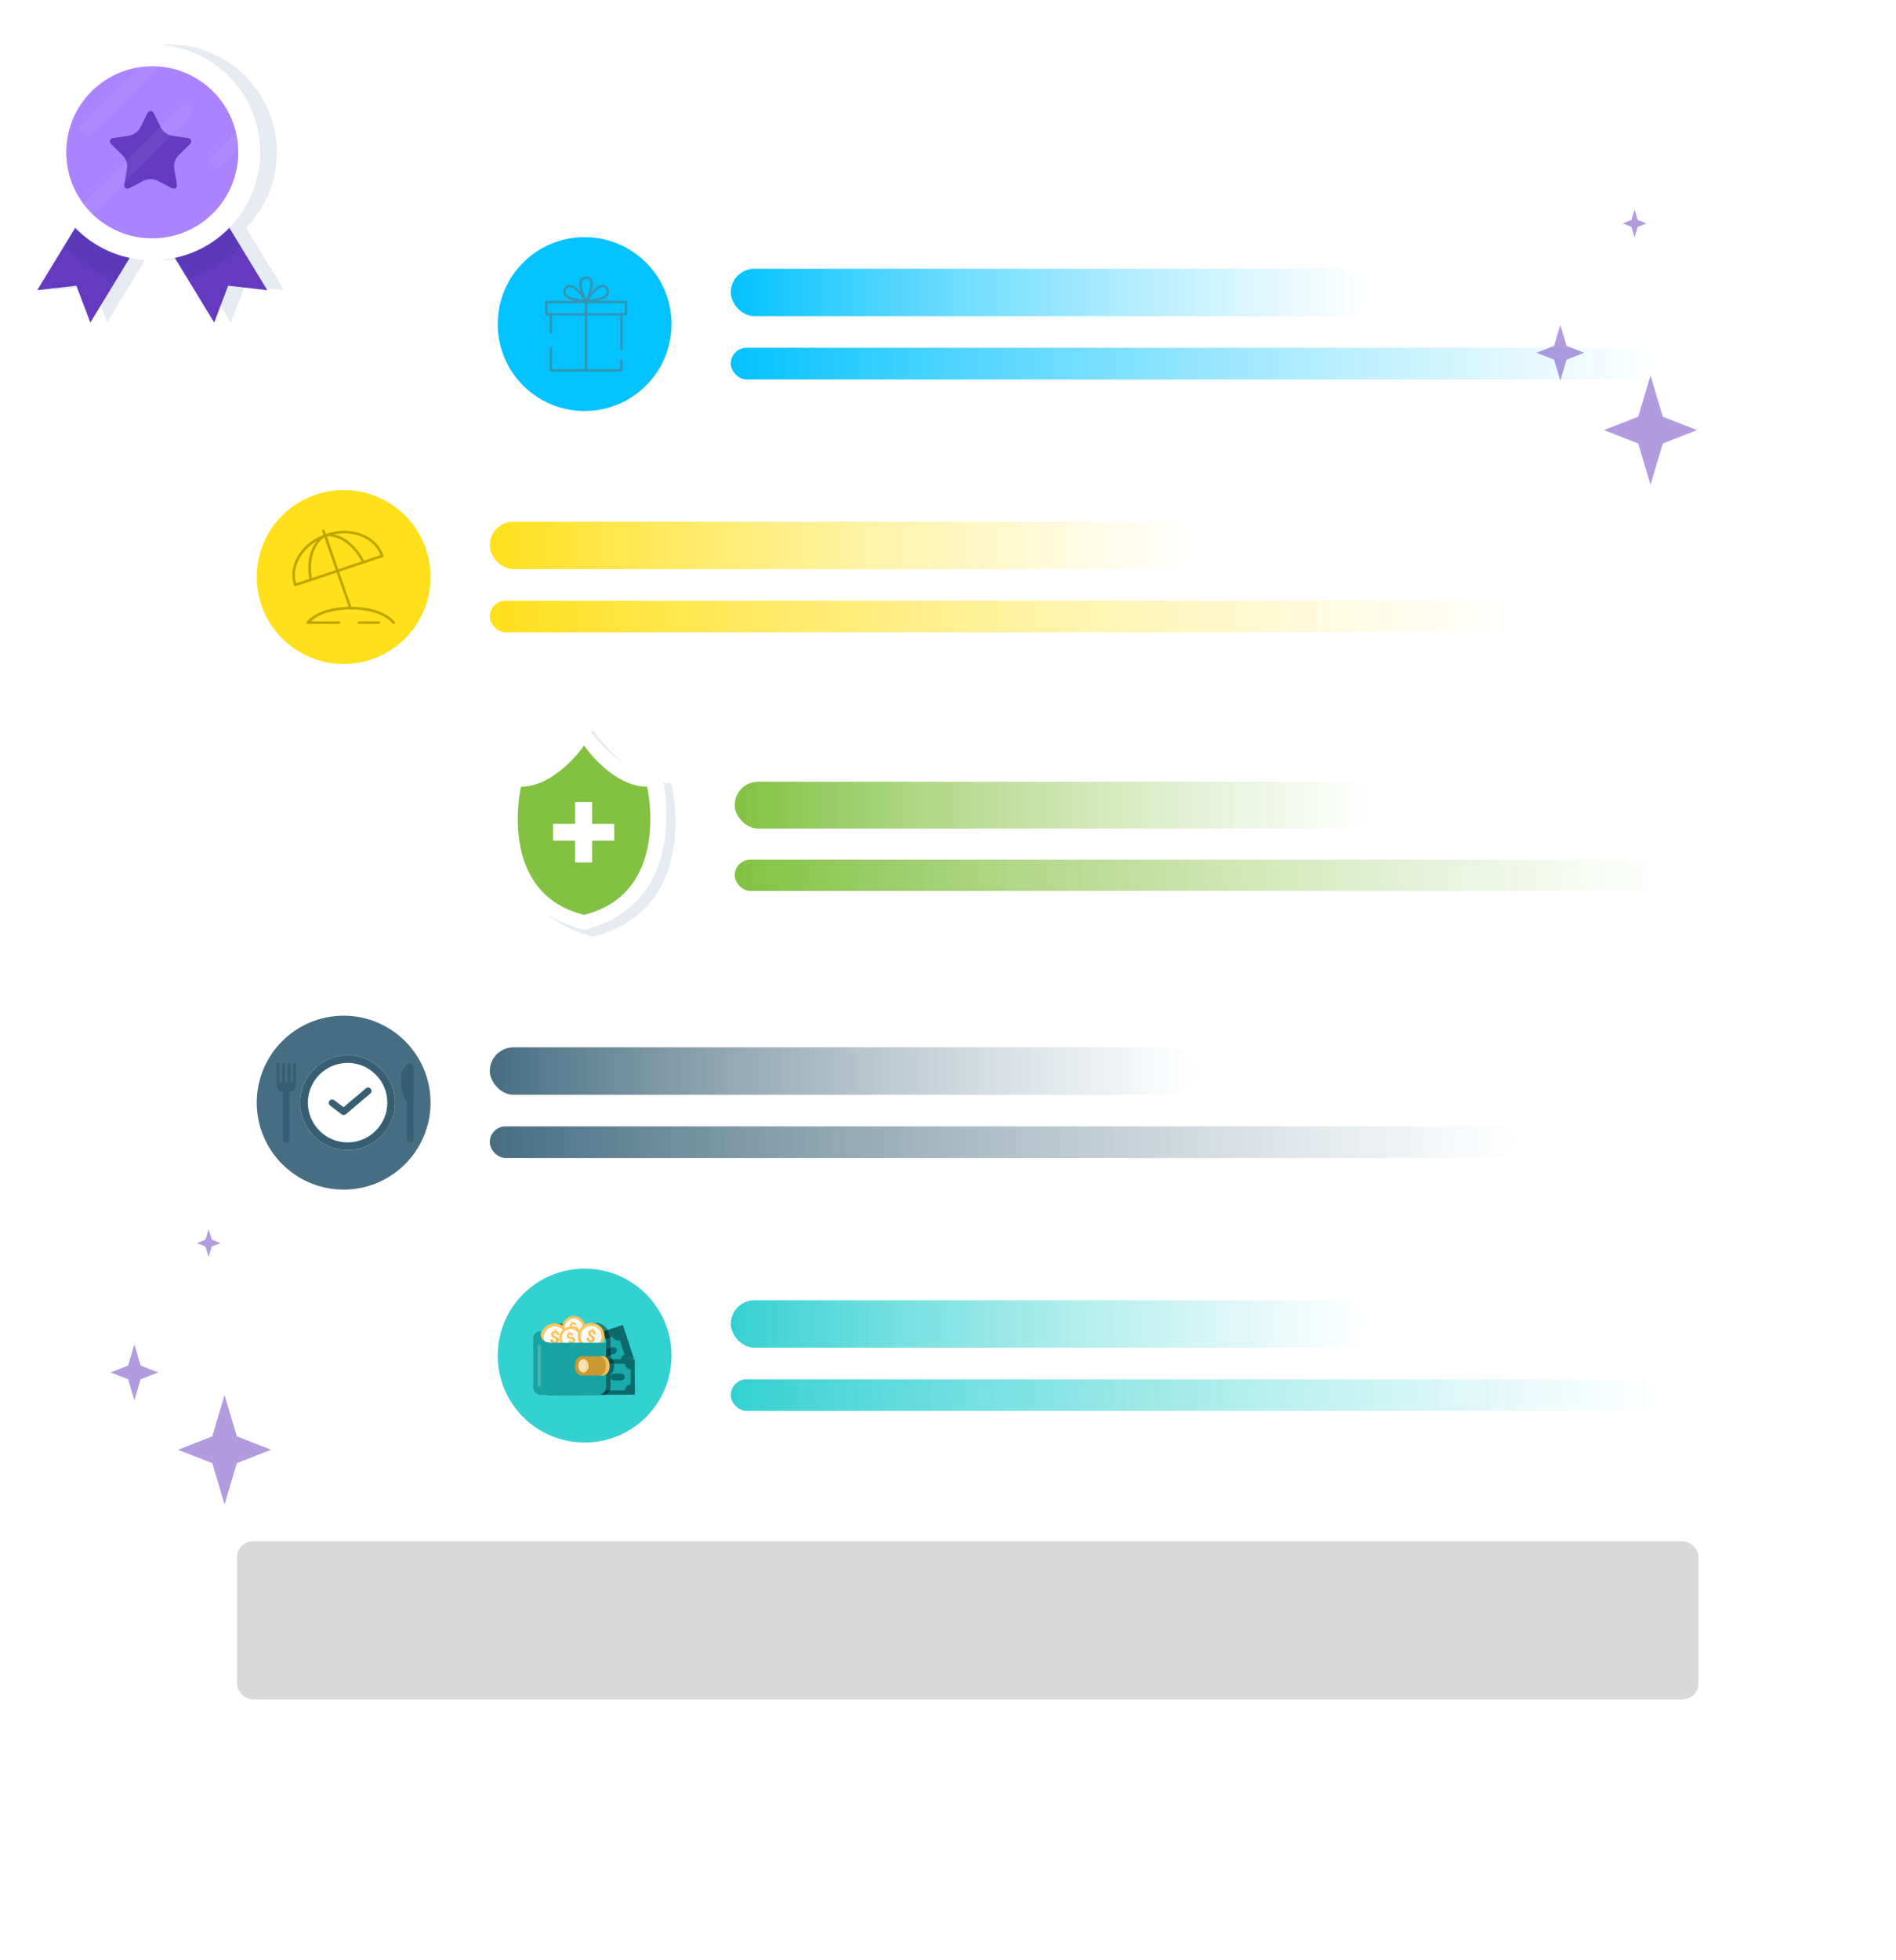 <svg width="480" height="496" viewBox="0 0 480 496" fill="none" xmlns="http://www.w3.org/2000/svg">
<g filter="url(#filter0_d_218_983)">
<rect x="40" y="40" width="410" height="410" rx="10" fill="white"/>
</g>
<path opacity="0.1" d="M62.287 57.643C67.11 52.718 70.087 45.978 70.087 38.54C70.087 23.456 57.859 11.228 42.775 11.228C27.691 11.228 15.463 23.456 15.463 38.54C15.463 45.978 18.44 52.717 23.263 57.643L13.652 73.425L23.562 72.286L27.099 81.613L37.064 65.249C38.906 65.641 40.816 65.852 42.775 65.852C44.734 65.852 46.644 65.641 48.486 65.249L58.451 81.613L61.988 72.286L71.898 73.425L62.287 57.643Z" fill="#004275"/>
<path d="M22.875 81.613L19.338 72.287L9.429 73.425L24.677 48.386L38.123 56.574L22.875 81.613Z" fill="#6539C0"/>
<path opacity="0.1" d="M16.238 62.244C19.872 66.057 24.468 68.941 29.642 70.501L38.122 56.575L24.676 48.387L16.238 62.244Z" fill="#004275"/>
<path d="M54.228 81.613L57.764 72.287L67.674 73.425L52.426 48.386L38.98 56.574L54.228 81.613Z" fill="#6539C0"/>
<path opacity="0.1" d="M60.865 62.244L52.426 48.386L38.98 56.574L47.46 70.5C52.634 68.94 57.231 66.056 60.865 62.244Z" fill="#004275"/>
<path d="M59.021 56.632C69.007 45.326 67.937 28.066 56.631 18.081C45.326 8.095 28.066 9.165 18.081 20.47C8.095 31.776 9.165 49.036 20.47 59.021C31.776 69.007 49.036 67.937 59.021 56.632Z" fill="white"/>
<path d="M53.945 53.937C62.448 45.433 62.448 31.647 53.945 23.144C45.442 14.641 31.655 14.641 23.152 23.144C14.649 31.647 14.649 45.433 23.152 53.937C31.655 62.44 45.442 62.44 53.945 53.937Z" fill="#AB82FF"/>
<path d="M37.245 28.794C37.728 27.816 38.517 27.816 39 28.794L40.728 32.295C41.211 33.273 42.488 34.201 43.568 34.358L47.431 34.919C48.51 35.076 48.754 35.827 47.973 36.588L45.177 39.313C44.396 40.074 43.908 41.576 44.092 42.651L44.752 46.498C44.936 47.573 44.297 48.037 43.332 47.53L39.877 45.713C38.912 45.206 37.332 45.206 36.367 45.713L32.912 47.53C31.947 48.038 31.308 47.573 31.492 46.498L32.152 42.651C32.336 41.576 31.848 40.074 31.067 39.313L28.272 36.588C27.491 35.827 27.735 35.076 28.814 34.919L32.677 34.358C33.756 34.201 35.034 33.273 35.517 32.295L37.245 28.794Z" fill="#6539C0"/>
<g opacity="0.2">
<mask id="mask0_218_983" style="mask-type:luminance" maskUnits="userSpaceOnUse" x="11" y="11" width="55" height="55">
<path d="M59.021 56.632C69.007 45.326 67.937 28.066 56.632 18.081C45.326 8.095 28.066 9.165 18.081 20.47C8.095 31.776 9.165 49.036 20.47 59.021C31.776 69.007 49.036 67.937 59.021 56.632Z" fill="white"/>
</mask>
<g mask="url(#mask0_218_983)">
<g opacity="0.3">
<path d="M85.931 -28.857L23.216 33.858C22.658 34.416 21.745 34.416 21.187 33.858L20.722 33.393C20.164 32.835 20.164 31.922 20.722 31.364L83.437 -31.351C83.995 -31.909 84.908 -31.909 85.466 -31.351L85.931 -30.886C86.489 -30.328 86.489 -29.415 85.931 -28.857Z" fill="white"/>
<path d="M48.273 29.332L-14.443 92.047C-15.001 92.605 -15.914 92.605 -16.472 92.047L-16.937 91.582C-17.495 91.024 -17.495 90.111 -16.937 89.553L45.779 26.838C46.337 26.28 47.25 26.28 47.808 26.838L48.273 27.303C48.831 27.861 48.831 28.774 48.273 29.332Z" fill="white"/>
<path d="M118.818 -20.648L56.102 42.068C55.544 42.626 54.631 42.626 54.073 42.068L53.608 41.603C53.05 41.045 53.05 40.132 53.608 39.574L116.324 -23.142C116.882 -23.7 117.795 -23.7 118.353 -23.142L118.818 -22.677C119.376 -22.119 119.376 -21.206 118.818 -20.648Z" fill="white"/>
</g>
</g>
</g>
<circle cx="148" cy="82" r="22" fill="#02C2FF"/>
<path opacity="0.5" d="M158.476 76.133C156.198 76.133 153.92 76.133 151.642 76.133C151.412 76.133 151.182 76.133 150.952 76.133C152.002 75.922 153.345 75.589 153.962 74.658C154.559 73.757 153.88 72.303 152.83 72.112C151.691 71.906 150.613 72.986 149.914 73.737C149.835 73.822 149.759 73.912 149.682 73.999C150.009 73.01 150.328 71.773 149.86 70.829C149.381 69.859 147.783 69.716 147.09 70.528C146.339 71.409 146.731 72.884 147.03 73.866C147.043 73.907 147.058 73.947 147.07 73.988C146.996 73.904 146.924 73.819 146.848 73.737C146.149 72.986 145.071 71.905 143.932 72.112C142.881 72.303 142.203 73.757 142.8 74.658C143.417 75.589 144.76 75.922 145.81 76.133C144.141 76.133 142.472 76.133 140.804 76.133C139.964 76.133 139.125 76.133 138.286 76.133C138.132 76.133 138 76.264 138 76.42C138 77.454 138 78.487 138 79.522C138 79.676 138.131 79.808 138.286 79.808C138.58 79.808 138.875 79.808 139.169 79.808C139.169 81.239 139.169 82.67 139.169 84.102C139.169 84.47 139.741 84.471 139.741 84.102C139.741 82.67 139.741 81.239 139.741 79.808C141.534 79.808 143.327 79.808 145.12 79.808C146.111 79.808 147.103 79.808 148.095 79.808C148.095 81.028 148.095 82.248 148.095 83.468C148.095 87.238 148.095 87.347 148.095 91.117C148.095 91.887 148.095 92.657 148.095 93.428C145.96 93.428 143.825 93.428 141.69 93.428C141.04 93.428 140.39 93.428 139.741 93.428C139.741 90.434 139.741 91.102 139.741 88.109C139.741 87.741 139.169 87.74 139.169 88.109C139.169 91.197 139.169 90.625 139.169 93.714C139.169 93.868 139.3 94 139.455 94C144.661 94 149.866 94 155.072 94C155.817 94 156.562 94 157.307 94C157.462 94 157.593 93.869 157.593 93.714C157.593 92.867 157.593 92.02 157.593 91.174C157.593 90.806 157.022 90.805 157.022 91.174C157.022 91.925 157.022 92.677 157.022 93.428C154.237 93.428 151.452 93.428 148.668 93.428C148.668 91.174 148.668 92.581 148.668 90.327C148.668 86.821 148.668 83.314 148.668 79.808C150.802 79.808 152.937 79.808 155.072 79.808C155.368 79.808 155.664 79.808 155.959 79.808C156.313 79.808 156.668 79.808 157.022 79.808C157.022 83.378 157.022 83.286 157.022 86.856C157.022 87.38 157.022 87.904 157.022 88.429C157.022 88.797 157.594 88.797 157.594 88.429C157.594 84.764 157.594 84.76 157.594 81.096C157.594 80.666 157.594 80.237 157.594 79.808C157.888 79.808 158.182 79.808 158.477 79.808C158.555 79.808 158.613 79.779 158.658 79.738C158.665 79.733 158.672 79.729 158.678 79.723C158.683 79.718 158.687 79.712 158.692 79.705C158.733 79.66 158.763 79.601 158.763 79.522C158.763 78.488 158.763 77.454 158.763 76.42C158.762 76.265 158.63 76.133 158.476 76.133ZM151.078 73.406C151.436 73.1 151.856 72.791 152.325 72.688C152.724 72.6 153.065 72.749 153.308 73.074C153.558 73.409 153.737 73.862 153.534 74.261C153.332 74.656 152.884 74.893 152.498 75.07C151.976 75.308 151.408 75.453 150.848 75.572C150.226 75.704 149.591 75.801 148.955 75.857C149.237 75.451 149.533 75.054 149.849 74.676C150.227 74.225 150.629 73.789 151.078 73.406ZM147.809 74.394C147.608 73.84 147.434 73.274 147.328 72.694C147.244 72.23 147.188 71.712 147.334 71.254C147.459 70.865 147.758 70.645 148.162 70.599C148.577 70.551 149.059 70.623 149.301 70.999C149.541 71.372 149.522 71.878 149.48 72.301C149.424 72.872 149.264 73.437 149.085 73.98C148.911 74.511 148.698 75.032 148.468 75.544C148.438 75.587 148.41 75.631 148.381 75.674C148.334 75.605 148.289 75.534 148.242 75.466C148.086 75.112 147.94 74.755 147.809 74.394ZM143.228 74.26C143.025 73.862 143.204 73.409 143.454 73.074C143.697 72.749 144.038 72.6 144.437 72.688C144.906 72.791 145.326 73.1 145.684 73.406C146.133 73.789 146.535 74.224 146.913 74.676C147.208 75.028 147.486 75.398 147.752 75.775C147.764 75.802 147.775 75.828 147.786 75.855C147.157 75.798 146.529 75.702 145.914 75.572C145.354 75.453 144.786 75.307 144.264 75.069C143.877 74.893 143.43 74.655 143.228 74.26ZM148.095 79.236C145.96 79.236 143.825 79.236 141.69 79.236C141.395 79.236 141.099 79.236 140.804 79.236C140.354 79.236 139.904 79.236 139.455 79.236C139.161 79.236 138.867 79.236 138.572 79.236C138.572 78.392 138.572 77.549 138.572 76.705C140.755 76.705 142.938 76.705 145.12 76.705C146.111 76.705 147.103 76.705 148.095 76.705C148.095 77.549 148.095 78.392 148.095 79.236ZM158.189 79.236C157.895 79.236 157.601 79.236 157.307 79.236C155.418 79.236 153.53 79.236 151.642 79.236C150.65 79.236 149.658 79.236 148.667 79.236C148.667 79.162 148.667 79.089 148.667 79.016C148.667 78.246 148.667 77.475 148.667 76.705C151.097 76.705 153.528 76.705 155.958 76.705C156.701 76.705 157.445 76.705 158.189 76.705C158.189 77.549 158.189 78.392 158.189 79.236Z" fill="#666666"/>
<rect x="185" y="68" width="161.562" height="12" rx="6" fill="url(#paint0_linear_218_983)"/>
<rect x="185" y="88" width="235" height="8" rx="4" fill="url(#paint1_linear_218_983)"/>
<circle cx="148" cy="343" r="22" fill="#34D1D1"/>
<rect x="185" y="329" width="161.562" height="12" rx="6" fill="url(#paint2_linear_218_983)"/>
<rect x="185" y="349" width="235" height="8" rx="4" fill="url(#paint3_linear_218_983)"/>
<path d="M157.687 335.24L136.688 342.159L139.494 350.673L160.492 343.753L157.687 335.24Z" fill="#0E6A6A"/>
<path d="M157.108 336.396L136.11 343.316L138.916 351.83L159.914 344.91L157.108 336.396Z" fill="#0E6A6A"/>
<path d="M155.112 338.224L138.796 343.601C139.044 344.353 138.635 345.164 137.883 345.411L139.092 349.08C139.844 348.832 140.655 349.241 140.902 349.993L157.219 344.616C156.971 343.864 157.38 343.053 158.132 342.806L156.923 339.137C156.171 339.385 155.36 338.976 155.112 338.224Z" fill="#19AAAA"/>
<path d="M142.719 346.773L141.045 347.325C140.567 347.482 140.053 347.237 139.902 346.779C139.752 346.322 140.019 345.819 140.497 345.661L142.171 345.11C142.648 344.952 143.163 345.198 143.313 345.655C143.464 346.113 143.196 346.616 142.719 346.773Z" fill="#2AA7D8"/>
<path d="M150.218 345.215L146.887 346.312C145.937 346.626 144.914 346.137 144.614 345.227C144.313 344.317 144.846 343.316 145.796 343.003L149.127 341.905C150.077 341.592 151.101 342.08 151.401 342.99C151.701 343.9 151.168 344.901 150.218 345.215Z" fill="#2AA7D8"/>
<path d="M155.518 342.555L153.844 343.107C153.367 343.265 152.852 343.019 152.702 342.562C152.551 342.104 152.819 341.601 153.296 341.444L154.97 340.892C155.448 340.735 155.962 340.98 156.113 341.438C156.263 341.895 155.996 342.398 155.518 342.555Z" fill="#056E6E"/>
<path opacity="0.1" d="M161.541 343.352L139.433 343.458L139.476 352.422L161.584 352.316L161.541 343.352Z" fill="#18A3A3"/>
<path d="M160.673 343.93L138.565 344.036L138.608 353L160.716 352.894L160.673 343.93Z" fill="#0E6A6A"/>
<path d="M158.216 345.056L141.036 345.139C141.04 345.93 140.401 346.575 139.61 346.579L139.628 350.442C140.42 350.438 141.065 351.077 141.069 351.868L158.249 351.786C158.245 350.994 158.884 350.349 159.675 350.345L159.657 346.482C158.865 346.486 158.22 345.847 158.216 345.056Z" fill="#19AAAA"/>
<path d="M143.79 349.366L142.027 349.375C141.524 349.377 141.111 348.985 141.108 348.503C141.106 348.022 141.516 347.626 142.019 347.623L143.781 347.615C144.284 347.612 144.697 348.004 144.7 348.486C144.702 348.968 144.292 349.364 143.79 349.366Z" fill="#187498"/>
<path d="M151.404 350.196L147.897 350.213C146.896 350.218 146.074 349.438 146.069 348.48C146.064 347.521 146.879 346.733 147.88 346.729L151.387 346.712C152.388 346.707 153.21 347.487 153.215 348.445C153.22 349.403 152.405 350.191 151.404 350.196Z" fill="#187498"/>
<path d="M157.266 349.301L155.503 349.31C155 349.312 154.587 348.92 154.584 348.438C154.582 347.957 154.992 347.561 155.495 347.558L157.257 347.55C157.76 347.547 158.173 347.939 158.176 348.421C158.178 348.903 157.769 349.299 157.266 349.301Z" fill="#056E6E"/>
<path opacity="0.4" d="M155.242 344.304C155.191 344.182 155.131 344.067 155.063 343.96C154.927 343.748 154.761 343.57 154.573 343.436V339.749V339.25C154.573 338.78 154.439 338.343 154.209 337.97C154.207 337.921 154.204 337.872 154.2 337.823C154.195 337.772 154.19 337.722 154.183 337.671C154.177 337.622 154.169 337.572 154.16 337.523C154.151 337.469 154.141 337.414 154.129 337.361C154.12 337.32 154.108 337.28 154.097 337.24C154.081 337.18 154.066 337.12 154.047 337.062C154.042 337.046 154.035 337.031 154.03 337.015C153.974 336.852 153.907 336.694 153.828 336.541L153.828 336.541C153.367 335.659 152.528 334.985 151.476 334.777C149.958 334.476 148.478 335.239 147.801 336.548C147.778 336.525 147.755 336.501 147.731 336.479C147.705 336.454 147.678 336.43 147.652 336.406C147.611 336.37 147.571 336.333 147.529 336.3C147.518 336.291 147.507 336.283 147.496 336.274C146.692 335.645 145.585 335.447 144.569 335.855C144.452 335.902 144.342 335.958 144.234 336.017C143.64 335.36 142.803 334.92 141.85 334.852C140.369 334.746 139.037 335.561 138.411 336.81C138.294 336.82 138.179 336.837 138.067 336.862C138.073 336.823 138.078 336.8 138.078 336.8C138.078 336.8 136.156 336.791 136.156 338.722V339.25V343.637V348.639V350V351.027C136.156 352.088 137.017 352.948 138.078 352.948H152.651C153.712 352.948 154.572 352.088 154.572 351.027V347.763C154.666 347.697 154.754 347.62 154.836 347.532C154.942 347.419 155.036 347.287 155.117 347.144C155.163 347.065 155.205 346.983 155.241 346.896C155.37 346.59 155.443 346.241 155.443 345.871V345.329C155.444 344.959 155.371 344.609 155.242 344.304Z" fill="black"/>
<path d="M137.663 336.8H150.754C152.225 336.8 153.416 337.992 153.416 339.463V350H135V339.463C135 337.992 136.192 336.8 137.663 336.8Z" fill="#34D1D1"/>
<path d="M148.03 334.855C148.639 336.37 147.904 338.092 146.389 338.701C144.873 339.31 143.151 338.575 142.543 337.06C141.934 335.545 142.669 333.823 144.184 333.214C145.7 332.605 147.421 333.34 148.03 334.855Z" fill="#FCC659"/>
<path d="M147.431 335.096C147.907 336.281 147.333 337.627 146.148 338.103C144.964 338.579 143.617 338.004 143.141 336.82C142.665 335.635 143.24 334.289 144.425 333.813C145.609 333.337 146.955 333.911 147.431 335.096Z" fill="white"/>
<path d="M145.787 336.389C145.751 336.3 145.701 336.239 145.637 336.206C145.572 336.173 145.476 336.156 145.348 336.155C145.219 336.155 145.099 336.15 144.987 336.141C144.875 336.133 144.773 336.112 144.681 336.078C144.59 336.044 144.51 335.995 144.441 335.929C144.373 335.864 144.316 335.774 144.271 335.661C144.194 335.471 144.196 335.288 144.274 335.113C144.353 334.939 144.495 334.798 144.701 334.692L144.558 334.336L144.826 334.228L144.972 334.591C145.19 334.538 145.386 334.558 145.559 334.65C145.732 334.742 145.862 334.894 145.948 335.108L145.377 335.338C145.33 335.221 145.272 335.14 145.201 335.095C145.131 335.05 145.054 335.044 144.971 335.077C144.897 335.107 144.848 335.154 144.826 335.217C144.804 335.28 144.809 335.353 144.842 335.435C144.876 335.518 144.926 335.575 144.992 335.605C145.059 335.635 145.154 335.651 145.277 335.654C145.399 335.656 145.517 335.662 145.629 335.673C145.741 335.684 145.843 335.706 145.935 335.739C146.027 335.773 146.108 335.823 146.179 335.888C146.25 335.954 146.308 336.044 146.354 336.157C146.431 336.35 146.433 336.531 146.36 336.702C146.286 336.873 146.148 337.01 145.946 337.115L146.083 337.454L145.814 337.562L145.677 337.221C145.422 337.294 145.2 337.285 145.011 337.196C144.823 337.106 144.682 336.945 144.588 336.712L145.157 336.484C145.209 336.612 145.277 336.698 145.36 336.742C145.444 336.786 145.538 336.787 145.643 336.745C145.719 336.714 145.77 336.668 145.796 336.605C145.822 336.54 145.819 336.468 145.787 336.389Z" fill="#FCC659"/>
<path opacity="0.05" d="M148.03 334.855C147.769 334.206 147.303 333.701 146.737 333.383L143.871 338.554C144.619 338.961 145.536 339.044 146.389 338.701C147.904 338.093 148.639 336.371 148.03 334.855Z" fill="#004275"/>
<path d="M143.991 338.66C143.851 340.622 142.146 342.098 140.184 341.958C138.222 341.817 136.746 340.113 136.886 338.151C137.027 336.189 138.731 334.712 140.693 334.853C142.655 334.993 144.132 336.698 143.991 338.66Z" fill="#FCC659"/>
<path d="M143.216 338.604C143.106 340.138 141.774 341.292 140.24 341.182C138.706 341.073 137.552 339.74 137.662 338.207C137.771 336.673 139.104 335.518 140.637 335.628C142.172 335.738 143.326 337.07 143.216 338.604Z" fill="white"/>
<path d="M140.753 339.136C140.761 339.021 140.739 338.928 140.687 338.858C140.635 338.789 140.54 338.72 140.401 338.651C140.263 338.583 140.135 338.514 140.018 338.446C139.902 338.377 139.802 338.3 139.721 338.216C139.639 338.131 139.578 338.035 139.539 337.928C139.5 337.821 139.485 337.694 139.496 337.547C139.514 337.301 139.611 337.104 139.789 336.956C139.966 336.808 140.194 336.731 140.473 336.725L140.506 336.264L140.854 336.289L140.82 336.759C141.084 336.817 141.285 336.942 141.425 337.133C141.564 337.323 141.624 337.558 141.604 337.834L140.866 337.782C140.877 337.63 140.856 337.511 140.803 337.426C140.751 337.34 140.67 337.293 140.563 337.285C140.467 337.279 140.39 337.303 140.332 337.36C140.275 337.417 140.242 337.498 140.235 337.605C140.227 337.712 140.251 337.8 140.308 337.868C140.365 337.936 140.459 338.003 140.59 338.071C140.722 338.138 140.845 338.207 140.961 338.277C141.077 338.348 141.176 338.426 141.257 338.511C141.339 338.595 141.401 338.692 141.443 338.801C141.485 338.909 141.501 339.037 141.49 339.184C141.472 339.433 141.379 339.631 141.209 339.777C141.04 339.923 140.818 339.999 140.544 340.006L140.512 340.446L140.165 340.421L140.197 339.979C139.881 339.923 139.645 339.797 139.489 339.6C139.333 339.404 139.265 339.155 139.287 338.853L140.023 338.906C140.011 339.072 140.039 339.201 140.106 339.293C140.174 339.385 140.275 339.436 140.411 339.445C140.51 339.453 140.59 339.428 140.651 339.374C140.711 339.318 140.746 339.239 140.753 339.136Z" fill="#FCC659"/>
<path opacity="0.05" d="M143.991 338.66C144.052 337.819 143.813 337.026 143.368 336.383L137.536 340.469C138.131 341.305 139.081 341.878 140.184 341.957C142.146 342.098 143.851 340.622 143.991 338.66Z" fill="#004275"/>
<path d="M146.08 341.107C147.463 340.24 147.882 338.416 147.015 337.032C146.149 335.648 144.324 335.229 142.94 336.096C141.556 336.963 141.137 338.787 142.004 340.171C142.871 341.555 144.696 341.974 146.08 341.107Z" fill="#FCC659"/>
<path d="M145.107 340.833C146.341 340.508 147.078 339.243 146.753 338.009C146.428 336.774 145.163 336.037 143.929 336.362C142.694 336.688 141.957 337.952 142.282 339.187C142.608 340.421 143.872 341.158 145.107 340.833Z" fill="white"/>
<path d="M145.016 339.03C144.98 338.941 144.93 338.88 144.866 338.847C144.802 338.814 144.706 338.797 144.577 338.796C144.449 338.795 144.328 338.791 144.217 338.782C144.105 338.773 144.003 338.752 143.911 338.719C143.819 338.685 143.739 338.635 143.671 338.57C143.603 338.505 143.546 338.415 143.5 338.301C143.424 338.111 143.425 337.929 143.504 337.754C143.583 337.579 143.725 337.439 143.93 337.333L143.787 336.976L144.056 336.868L144.202 337.231C144.42 337.179 144.615 337.199 144.789 337.29C144.962 337.382 145.092 337.535 145.178 337.749L144.607 337.978C144.56 337.861 144.501 337.78 144.431 337.735C144.361 337.69 144.284 337.685 144.201 337.718C144.126 337.748 144.078 337.794 144.056 337.858C144.033 337.921 144.039 337.994 144.072 338.076C144.105 338.159 144.155 338.215 144.222 338.246C144.289 338.275 144.384 338.292 144.506 338.294C144.629 338.297 144.746 338.303 144.858 338.314C144.97 338.324 145.072 338.346 145.164 338.38C145.256 338.414 145.338 338.463 145.408 338.529C145.479 338.595 145.538 338.684 145.583 338.798C145.66 338.99 145.663 339.172 145.589 339.343C145.516 339.513 145.378 339.651 145.176 339.756L145.312 340.095L145.044 340.203L144.907 339.862C144.651 339.935 144.429 339.926 144.241 339.836C144.053 339.747 143.912 339.585 143.818 339.353L144.387 339.124C144.438 339.252 144.506 339.338 144.59 339.382C144.674 339.427 144.768 339.428 144.873 339.386C144.949 339.355 145 339.308 145.026 339.245C145.052 339.181 145.048 339.11 145.016 339.03Z" fill="#FCC659"/>
<path opacity="0.05" d="M147.259 337.496C146.999 336.847 146.532 336.342 145.966 336.024L143.1 341.194C143.848 341.602 144.766 341.685 145.618 341.342C147.133 340.733 147.868 339.012 147.259 337.496Z" fill="#004275"/>
<path d="M152.993 338.77C152.629 340.61 150.841 341.808 149 341.443C147.16 341.079 145.963 339.291 146.327 337.451C146.691 335.61 148.479 334.413 150.319 334.777C152.16 335.142 153.357 336.929 152.993 338.77Z" fill="#FCC659"/>
<path d="M149.879 340.76C151.342 340.642 152.431 339.361 152.313 337.899C152.195 336.437 150.914 335.347 149.452 335.465C147.99 335.583 146.9 336.864 147.018 338.326C147.136 339.788 148.417 340.878 149.879 340.76Z" fill="white"/>
<path d="M149.872 338.839C149.893 338.732 149.883 338.641 149.842 338.569C149.801 338.497 149.718 338.421 149.596 338.339C149.472 338.258 149.36 338.179 149.257 338.1C149.155 338.021 149.07 337.937 149.003 337.847C148.935 337.757 148.889 337.659 148.865 337.553C148.84 337.447 148.842 337.326 148.869 337.187C148.915 336.957 149.03 336.782 149.216 336.662C149.401 336.544 149.626 336.497 149.891 336.524L149.977 336.092L150.303 336.156L150.215 336.597C150.458 336.683 150.634 336.825 150.744 337.023C150.853 337.22 150.882 337.448 150.831 337.708L150.138 337.571C150.166 337.428 150.16 337.314 150.12 337.226C150.081 337.139 150.01 337.085 149.909 337.065C149.819 337.047 149.743 337.062 149.682 337.109C149.621 337.156 149.581 337.229 149.561 337.329C149.541 337.43 149.554 337.516 149.599 337.587C149.645 337.658 149.726 337.733 149.843 337.812C149.959 337.891 150.068 337.971 150.169 338.051C150.27 338.132 150.355 338.217 150.422 338.307C150.49 338.397 150.537 338.496 150.564 338.604C150.591 338.711 150.59 338.834 150.563 338.972C150.517 339.206 150.405 339.382 150.228 339.5C150.05 339.619 149.831 339.665 149.57 339.639L149.489 340.051L149.163 339.987L149.245 339.573C148.953 339.482 148.744 339.335 148.619 339.13C148.494 338.926 148.46 338.682 148.516 338.399L149.207 338.536C149.176 338.692 149.187 338.817 149.24 338.912C149.293 339.007 149.383 339.067 149.51 339.092C149.603 339.111 149.682 339.097 149.746 339.053C149.811 339.007 149.852 338.936 149.872 338.839Z" fill="#FCC659"/>
<path opacity="0.05" d="M152.993 338.77C153.149 337.981 153.017 337.203 152.672 336.541L146.669 339.722C147.134 340.584 147.965 341.239 149.001 341.444C150.841 341.808 152.629 340.611 152.993 338.77Z" fill="#004275"/>
<path d="M139.51 339.749C136.29 339.749 136.922 336.8 136.922 336.8C136.922 336.8 135 336.791 135 338.722V343.638V348.639V351.027C135 352.088 135.86 352.948 136.922 352.948H151.494C152.556 352.948 153.416 352.088 153.416 351.027V339.749H139.51V339.749Z" fill="#18A3A3"/>
<g opacity="0.2">
<path d="M136.095 340.611C136.095 341.72 136.095 342.83 136.095 343.94C136.095 345.719 136.095 347.499 136.095 349.279C136.095 349.686 136.095 350.092 136.095 350.499C136.095 351.046 136.946 351.047 136.946 350.499C136.946 349.389 136.946 348.279 136.946 347.17C136.946 345.39 136.946 343.61 136.946 341.83C136.946 341.424 136.946 341.017 136.946 340.611C136.946 340.063 136.095 340.062 136.095 340.611Z" fill="#FFF4DE"/>
</g>
<path d="M154.288 345.871C154.288 347.056 153.538 348.026 152.623 348.026H147.234C146.319 348.026 145.569 347.056 145.569 345.871V345.329C145.569 344.144 146.319 343.173 147.234 343.173H152.623C153.538 343.173 154.288 344.143 154.288 345.329V345.871Z" fill="#CA9931"/>
<path d="M152.623 343.174H151.698C152.613 343.174 153.363 344.144 153.363 345.329V345.871C153.363 347.056 152.614 348.027 151.698 348.027H152.623C153.539 348.027 154.288 347.057 154.288 345.871V345.329C154.288 344.144 153.539 343.174 152.623 343.174Z" fill="#EFBF5A"/>
<path d="M147.704 347.273C148.417 347.273 148.996 346.524 148.996 345.6C148.996 344.676 148.417 343.927 147.704 343.927C146.99 343.927 146.412 344.676 146.412 345.6C146.412 346.524 146.99 347.273 147.704 347.273Z" fill="#F8E4B2"/>
<path d="M147.704 343.927C147.608 343.927 147.516 343.942 147.426 343.967C148.006 344.131 148.441 344.799 148.441 345.6C148.441 346.401 148.006 347.069 147.426 347.233C147.516 347.258 147.609 347.273 147.704 347.273C148.417 347.273 148.996 346.524 148.996 345.6C148.996 344.676 148.417 343.927 147.704 343.927Z" fill="#F4D695"/>
<circle cx="87" cy="146" r="22" fill="#FFE01A"/>
<path d="M99.914 157.316C97.326 154.375 92.698 153.566 88.963 153.543C87.925 150.584 86.886 147.624 85.848 144.665C88.596 143.749 91.344 142.833 94.091 141.917C95.005 141.612 95.919 141.308 96.833 141.003C96.872 140.99 96.901 140.969 96.929 140.947C96.936 140.943 96.944 140.94 96.951 140.935C96.955 140.932 96.958 140.929 96.962 140.925C97.051 140.854 97.105 140.743 97.062 140.599C95.739 136.17 90.832 134.126 86.543 134.326C85.183 134.39 83.813 134.665 82.499 135.118C82.395 134.82 82.29 134.523 82.186 134.225C82.046 133.829 81.412 133.999 81.552 134.4C81.663 134.715 81.773 135.029 81.883 135.343L81.881 135.345C81.823 135.344 81.677 135.423 81.665 135.432C78.8 136.616 76.299 138.698 74.953 141.494C73.976 143.523 73.653 145.952 74.445 148.101C74.504 148.26 74.669 148.391 74.849 148.331C77.329 147.504 79.81 146.678 82.29 145.851C83.269 145.524 84.248 145.198 85.226 144.872C86.021 147.136 86.815 149.4 87.61 151.664C87.83 152.292 88.051 152.92 88.271 153.549C84.603 153.621 80.186 154.469 77.68 157.317C77.497 157.526 77.615 157.878 77.912 157.878C80.54 157.878 83.168 157.878 85.796 157.878C86.218 157.878 86.22 157.221 85.796 157.221C83.43 157.221 81.063 157.221 78.697 157.221C81.284 154.832 85.453 154.199 88.796 154.199C92.39 154.199 96.936 154.927 99.449 157.782C99.73 158.098 100.193 157.632 99.914 157.316ZM91.968 135.966C93.908 136.859 95.601 138.439 96.32 140.482C94.936 140.943 93.552 141.405 92.167 141.866C91.782 141.075 91.287 140.323 90.762 139.62C89.624 138.102 88.208 136.723 86.476 135.886C85.848 135.583 85.188 135.37 84.512 135.232C87.014 134.719 89.648 134.898 91.968 135.966ZM77.416 146.783C76.603 147.054 75.79 147.325 74.977 147.596C73.781 143.783 76.083 139.797 79.139 137.583C79.467 137.346 79.81 137.128 80.161 136.92C78.111 139.541 77.677 143.275 78.325 146.48C78.022 146.581 77.719 146.682 77.416 146.783ZM78.967 146.266C78.266 142.708 78.953 138.308 82.006 135.997C82.037 135.985 82.068 135.972 82.099 135.96C83.069 138.724 84.039 141.488 85.009 144.252C82.995 144.923 80.981 145.595 78.967 146.266ZM83.038 136.508C82.946 136.243 82.855 135.978 82.764 135.714C82.791 135.705 82.817 135.694 82.844 135.684C82.875 135.694 82.906 135.705 82.945 135.705C86.647 135.725 89.519 138.547 91.253 141.541C91.354 141.716 91.451 141.894 91.545 142.074C90.769 142.333 89.993 142.591 89.217 142.85C88.023 143.248 86.83 143.646 85.636 144.043C84.77 141.532 83.904 139.02 83.038 136.508Z" fill="#BFA501"/>
<path d="M95.925 157.219C94.446 157.219 92.967 157.219 91.488 157.219C91.279 157.219 91.07 157.219 90.86 157.219C90.438 157.219 90.437 157.876 90.86 157.876C92.339 157.876 93.818 157.876 95.297 157.876C95.506 157.876 95.716 157.876 95.925 157.876C96.348 157.876 96.349 157.219 95.925 157.219Z" fill="#BFA501"/>
<rect x="124" y="132" width="178.75" height="12" rx="6" fill="url(#paint4_linear_218_983)"/>
<rect x="124" y="152" width="260" height="8" rx="4" fill="url(#paint5_linear_218_983)"/>
<circle cx="87" cy="279" r="22" fill="#476D82"/>
<path d="M103.869 268.967C103.62 268.967 103.402 269.08 103.247 269.253V269.245C103.247 269.245 101.493 270.337 101.493 272.795C101.493 274.993 101.758 277.345 103.024 278.741V288.187C103.024 288.653 103.405 289.033 103.87 289.033C104.336 289.033 104.716 288.653 104.716 288.187V269.813C104.716 269.347 104.335 268.967 103.869 268.967Z" fill="#385E73"/>
<path d="M74.552 268.91C74.327 268.91 74.143 269.093 74.143 269.318V273.947H73.578V269.318C73.578 269.093 73.394 268.91 73.17 268.91C72.945 268.91 72.762 269.093 72.762 269.318V273.947H72.197V269.318C72.197 269.093 72.013 268.91 71.79 268.91C71.565 268.91 71.381 269.093 71.381 269.318V273.947H70.816V269.318C70.816 269.093 70.632 268.91 70.408 268.91C70.185 268.91 70 269.093 70 269.318V274.073H70.002C70.025 275.484 70.443 276.14 71.633 276.328V288.245C71.633 288.711 72.014 289.091 72.48 289.091C72.945 289.091 73.326 288.711 73.326 288.245V276.333C74.616 276.144 74.94 275.456 74.957 274.073H74.959V269.318C74.96 269.093 74.776 268.91 74.552 268.91Z" fill="#385E73"/>
<path d="M87.998 267C81.382 267 75.999 272.383 75.999 279C75.999 285.617 81.382 291 87.998 291C94.615 291 99.998 285.617 99.998 279C99.998 272.383 94.615 267 87.998 267Z" fill="white"/>
<path d="M87.998 267C81.382 267 75.999 272.383 75.999 279C75.999 285.617 81.382 291 87.998 291C94.615 291 99.998 285.617 99.998 279C99.998 272.383 94.615 267 87.998 267ZM87.998 289.06C82.451 289.06 77.938 284.547 77.938 279C77.938 273.452 82.451 268.939 87.998 268.939C93.546 268.939 98.059 273.452 98.059 279C98.059 284.548 93.546 289.06 87.998 289.06Z" fill="#385E73"/>
<path d="M92.575 275.42C90.775 276.943 88.975 278.465 87.175 279.988C87.11 280.043 87.046 280.098 86.98 280.153C86.162 279.541 85.343 278.929 84.524 278.317C84.148 278.036 83.554 278.256 83.336 278.629C83.076 279.072 83.271 279.535 83.648 279.817C84.625 280.547 85.601 281.277 86.578 282.008C86.901 282.249 87.358 282.102 87.63 281.872C89.431 280.349 91.231 278.826 93.03 277.304C93.288 277.086 93.546 276.867 93.804 276.649C94.163 276.346 94.116 275.733 93.804 275.421C93.449 275.065 92.934 275.116 92.575 275.42Z" fill="#385E73"/>
<rect x="124" y="265" width="178.75" height="12" rx="6" fill="url(#paint6_linear_218_983)"/>
<rect x="124" y="285" width="260" height="8" rx="4" fill="url(#paint7_linear_218_983)"/>
<rect x="186" y="197.798" width="161.562" height="11.839" rx="5.919" fill="url(#paint8_linear_218_983)"/>
<rect x="186" y="217.529" width="235" height="7.892" rx="3.946" fill="url(#paint9_linear_218_983)"/>
<path opacity="0.1" d="M169.984 198.183C159 198.183 150.143 184.691 150.143 184.691C150.143 184.691 141.285 198.183 130.301 198.183C130.301 198.183 122.496 230.055 150.143 237C177.789 230.055 169.984 198.183 169.984 198.183Z" fill="#004275"/>
<path d="M167.699 196.492C156.715 196.492 147.858 183 147.858 183C147.858 183 139 196.492 128.017 196.492C128.017 196.492 120.211 228.364 147.858 235.309C175.505 228.365 167.699 196.492 167.699 196.492Z" fill="white"/>
<path d="M163.826 199.06C154.987 199.06 147.858 188.658 147.858 188.658C147.858 188.658 140.73 199.06 131.89 199.06C131.89 199.06 125.608 225.901 147.858 231.49C170.108 225.901 163.826 199.06 163.826 199.06Z" fill="#83C142"/>
<path d="M155.492 208.463H149.9V202.945H145.597V208.463H140.005V212.707H145.597V218.224H149.9V212.707H155.492V208.463Z" fill="white"/>
<rect x="60" y="390" width="370" height="40" rx="4" fill="#D9D9D9"/>
<g opacity="0.5">
<path d="M420.966 105.438L417.851 94.987L414.736 105.438L406.065 108.828L414.736 112.217L417.851 122.668L420.966 112.217L429.637 108.828L420.966 105.438Z" fill="#6539C0"/>
<path d="M414.613 55.669L413.817 53L413.022 55.669L410.807 56.535L413.022 57.401L413.817 60.07L414.613 57.401L416.828 56.535L414.613 55.669Z" fill="#6539C0"/>
<path d="M396.612 87.531L395.021 82.192L393.43 87.531L389 89.263L393.43 90.994L395.021 96.333L396.612 90.994L401.042 89.263L396.612 87.531Z" fill="#6539C0"/>
</g>
<g opacity="0.5">
<path d="M59.966 363.438L56.851 352.987L53.736 363.438L45.065 366.828L53.736 370.217L56.851 380.668L59.966 370.217L68.637 366.828L59.966 363.438Z" fill="#6539C0"/>
<path d="M53.613 313.669L52.817 311L52.022 313.669L49.807 314.535L52.022 315.401L52.817 318.07L53.613 315.401L55.828 314.535L53.613 313.669Z" fill="#6539C0"/>
<path d="M35.612 345.531L34.021 340.192L32.43 345.531L28 347.263L32.43 348.994L34.021 354.333L35.612 348.994L40.042 347.263L35.612 345.531Z" fill="#6539C0"/>
</g>
<defs>
<filter id="filter0_d_218_983" x="10" y="26" width="470" height="470" filterUnits="userSpaceOnUse" color-interpolation-filters="sRGB">
<feFlood flood-opacity="0" result="BackgroundImageFix"/>
<feColorMatrix in="SourceAlpha" type="matrix" values="0 0 0 0 0 0 0 0 0 0 0 0 0 0 0 0 0 0 127 0" result="hardAlpha"/>
<feMorphology radius="10" operator="dilate" in="SourceAlpha" result="effect1_dropShadow_218_983"/>
<feOffset dy="16"/>
<feGaussianBlur stdDeviation="10"/>
<feComposite in2="hardAlpha" operator="out"/>
<feColorMatrix type="matrix" values="0 0 0 0 0.004 0 0 0 0 0.063 0 0 0 0 0.239 0 0 0 0.1 0"/>
<feBlend mode="normal" in2="BackgroundImageFix" result="effect1_dropShadow_218_983"/>
<feBlend mode="normal" in="SourceGraphic" in2="effect1_dropShadow_218_983" result="shape"/>
</filter>
<linearGradient id="paint0_linear_218_983" x1="185" y1="74" x2="346.562" y2="74" gradientUnits="userSpaceOnUse">
<stop stop-color="#02C2FF"/>
<stop offset="1" stop-color="white" stop-opacity="0.7"/>
</linearGradient>
<linearGradient id="paint1_linear_218_983" x1="185" y1="92" x2="420" y2="92" gradientUnits="userSpaceOnUse">
<stop stop-color="#02C2FF"/>
<stop offset="1" stop-color="white" stop-opacity="0.7"/>
</linearGradient>
<linearGradient id="paint2_linear_218_983" x1="185" y1="335" x2="346.562" y2="335" gradientUnits="userSpaceOnUse">
<stop stop-color="#34D1D1"/>
<stop offset="1" stop-color="white" stop-opacity="0.7"/>
</linearGradient>
<linearGradient id="paint3_linear_218_983" x1="185" y1="353" x2="420" y2="353" gradientUnits="userSpaceOnUse">
<stop stop-color="#34D1D1"/>
<stop offset="1" stop-color="white" stop-opacity="0.7"/>
</linearGradient>
<linearGradient id="paint4_linear_218_983" x1="124" y1="138" x2="302.75" y2="138" gradientUnits="userSpaceOnUse">
<stop stop-color="#FFE01A"/>
<stop offset="1" stop-color="white" stop-opacity="0.7"/>
</linearGradient>
<linearGradient id="paint5_linear_218_983" x1="124" y1="156" x2="384" y2="156" gradientUnits="userSpaceOnUse">
<stop stop-color="#FFE01A"/>
<stop offset="1" stop-color="white" stop-opacity="0.7"/>
</linearGradient>
<linearGradient id="paint6_linear_218_983" x1="124" y1="271" x2="302.75" y2="271" gradientUnits="userSpaceOnUse">
<stop stop-color="#476D82"/>
<stop offset="1" stop-color="white" stop-opacity="0.7"/>
</linearGradient>
<linearGradient id="paint7_linear_218_983" x1="124" y1="289" x2="384" y2="289" gradientUnits="userSpaceOnUse">
<stop stop-color="#476D82"/>
<stop offset="1" stop-color="white" stop-opacity="0.7"/>
</linearGradient>
<linearGradient id="paint8_linear_218_983" x1="186" y1="203.718" x2="347.562" y2="203.718" gradientUnits="userSpaceOnUse">
<stop stop-color="#83C142"/>
<stop offset="1" stop-color="white" stop-opacity="0.7"/>
</linearGradient>
<linearGradient id="paint9_linear_218_983" x1="186" y1="221.475" x2="421" y2="221.475" gradientUnits="userSpaceOnUse">
<stop stop-color="#83C142"/>
<stop offset="1" stop-color="white" stop-opacity="0.7"/>
</linearGradient>
</defs>
</svg>
